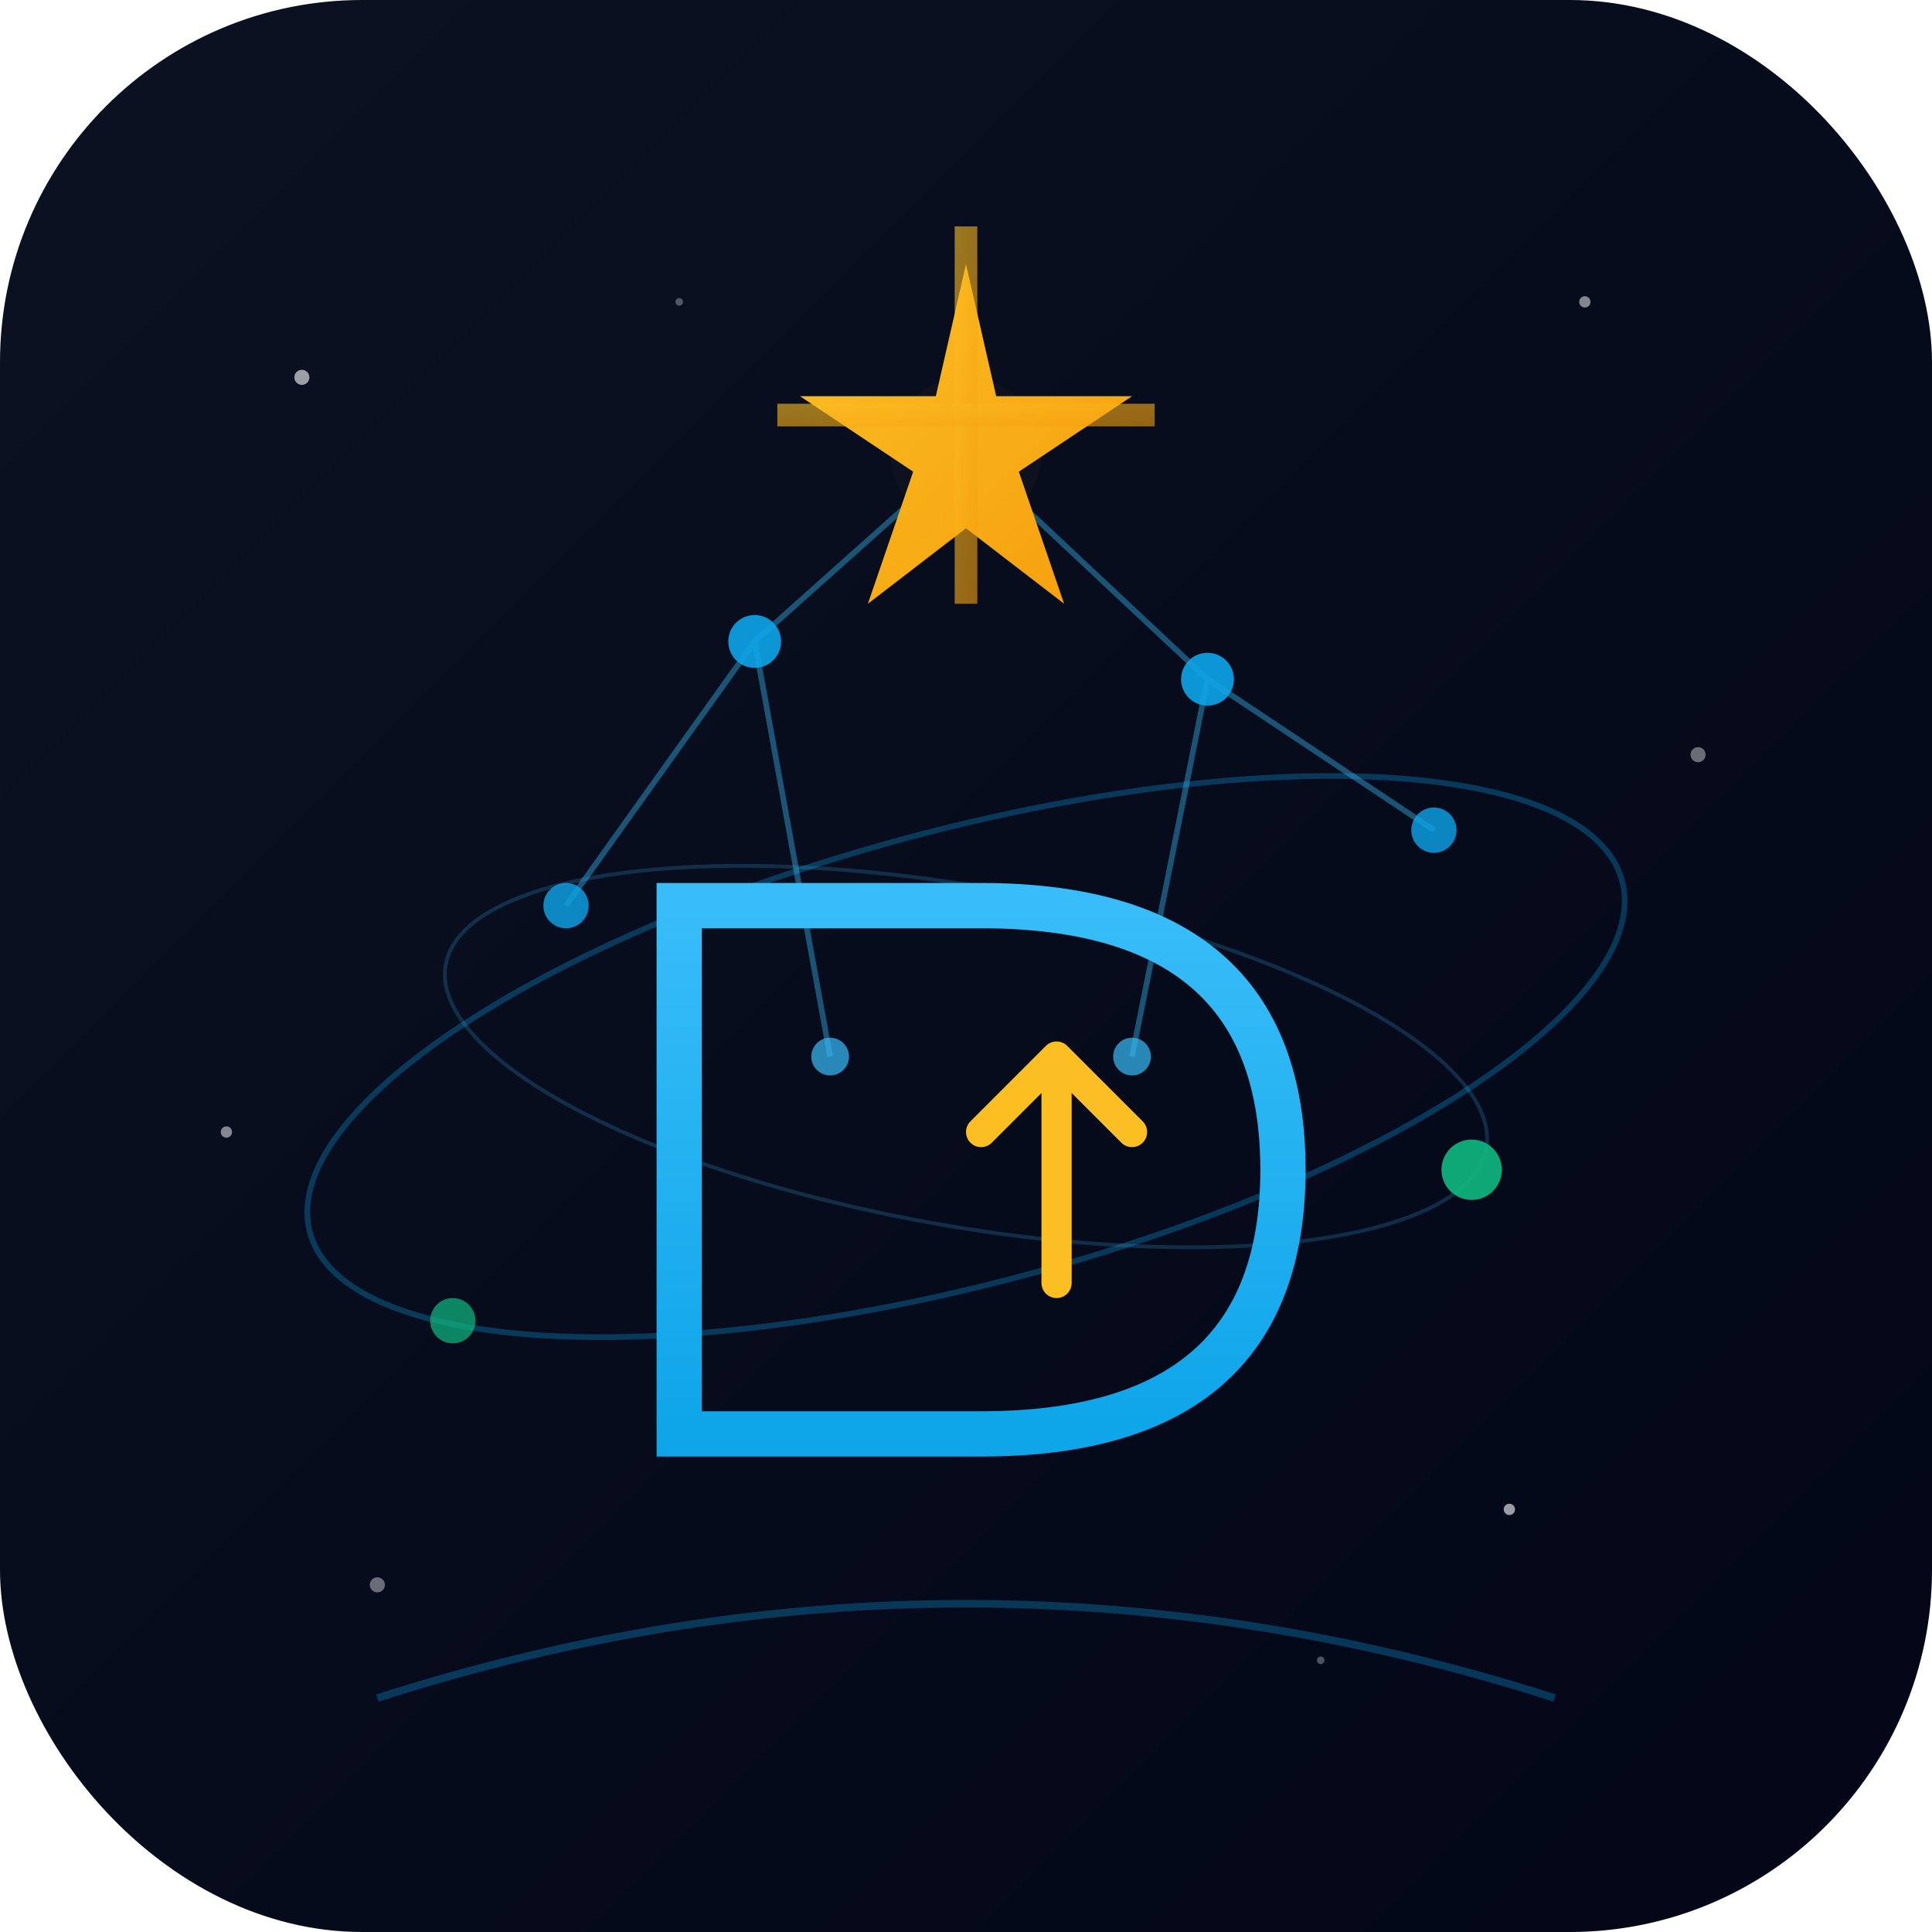<svg xmlns="http://www.w3.org/2000/svg" viewBox="0 0 512 512">
  <defs>
    <linearGradient id="bgGrad" x1="0%" y1="0%" x2="100%" y2="100%">
      <stop offset="0%" style="stop-color:#0c1222"/>
      <stop offset="100%" style="stop-color:#020617"/>
    </linearGradient>
    <linearGradient id="starGrad" x1="0%" y1="0%" x2="100%" y2="100%">
      <stop offset="0%" style="stop-color:#fbbf24"/>
      <stop offset="100%" style="stop-color:#f59e0b"/>
    </linearGradient>
    <linearGradient id="successGrad" x1="0%" y1="100%" x2="0%" y2="0%">
      <stop offset="0%" style="stop-color:#0ea5e9"/>
      <stop offset="100%" style="stop-color:#38bdf8"/>
    </linearGradient>
    <filter id="glow" x="-50%" y="-50%" width="200%" height="200%">
      <feGaussianBlur stdDeviation="8" result="coloredBlur"/>
      <feMerge>
        <feMergeNode in="coloredBlur"/>
        <feMergeNode in="SourceGraphic"/>
      </feMerge>
    </filter>
    <filter id="starGlow" x="-100%" y="-100%" width="300%" height="300%">
      <feGaussianBlur stdDeviation="4" result="coloredBlur"/>
      <feMerge>
        <feMergeNode in="coloredBlur"/>
        <feMergeNode in="SourceGraphic"/>
      </feMerge>
    </filter>
  </defs>
  
  <!-- Background - night sky -->
  <rect width="512" height="512" rx="96" fill="url(#bgGrad)"/>
  
  <!-- Distant stars / constellation dots -->
  <circle cx="80" cy="100" r="2" fill="#ffffff" opacity="0.6"/>
  <circle cx="420" cy="80" r="1.5" fill="#ffffff" opacity="0.5"/>
  <circle cx="450" cy="200" r="2" fill="#ffffff" opacity="0.4"/>
  <circle cx="60" cy="300" r="1.5" fill="#ffffff" opacity="0.5"/>
  <circle cx="100" cy="420" r="2" fill="#ffffff" opacity="0.4"/>
  <circle cx="400" cy="400" r="1.5" fill="#ffffff" opacity="0.6"/>
  <circle cx="180" cy="80" r="1" fill="#ffffff" opacity="0.3"/>
  <circle cx="350" cy="440" r="1" fill="#ffffff" opacity="0.3"/>
  
  <!-- Orbital rings - celestial paths -->
  <ellipse cx="256" cy="280" rx="180" ry="60" fill="none" stroke="#0ea5e9" stroke-width="1.5" opacity="0.3" transform="rotate(-15 256 280)"/>
  <ellipse cx="256" cy="280" rx="140" ry="45" fill="none" stroke="#38bdf8" stroke-width="1" opacity="0.2" transform="rotate(10 256 280)"/>
  
  <!-- Constellation lines - Canis Major inspired (Dog Star = Sirius) -->
  <g stroke="#38bdf8" stroke-width="1.5" opacity="0.4">
    <line x1="256" y1="120" x2="320" y2="180"/>
    <line x1="320" y1="180" x2="380" y2="220"/>
    <line x1="256" y1="120" x2="200" y2="170"/>
    <line x1="200" y1="170" x2="150" y2="240"/>
    <line x1="320" y1="180" x2="300" y2="280"/>
    <line x1="200" y1="170" x2="220" y2="280"/>
  </g>
  
  <!-- Constellation nodes (customer touchpoints) -->
  <circle cx="380" cy="220" r="6" fill="#0ea5e9" opacity="0.8"/>
  <circle cx="150" cy="240" r="6" fill="#0ea5e9" opacity="0.8"/>
  <circle cx="300" cy="280" r="5" fill="#38bdf8" opacity="0.7"/>
  <circle cx="220" cy="280" r="5" fill="#38bdf8" opacity="0.7"/>
  <circle cx="320" cy="180" r="7" fill="#0ea5e9" opacity="0.9"/>
  <circle cx="200" cy="170" r="7" fill="#0ea5e9" opacity="0.9"/>
  
  <!-- Main star - Sirius / DogStar (customer success = guiding light) -->
  <g filter="url(#starGlow)">
    <!-- 8-pointed star burst -->
    <polygon points="256,70 264,105 300,105 270,125 282,160 256,140 230,160 242,125 212,105 248,105" 
             fill="url(#starGrad)"/>
    <!-- Cross flares -->
    <rect x="253" y="60" width="6" height="100" fill="url(#starGrad)" opacity="0.6"/>
    <rect x="206" y="107" width="100" height="6" fill="url(#starGrad)" opacity="0.6"/>
  </g>
  
  <!-- Central star glow -->
  <circle cx="256" cy="120" r="20" fill="#fbbf24" opacity="0.15" filter="url(#glow)"/>
  
  <!-- Stylized D + upward arrow (success trajectory) -->
  <g filter="url(#glow)">
    <!-- D shape base -->
    <path d="M180 240 
             L180 380 
             L260 380 
             Q340 380 340 310 
             Q340 240 260 240 
             Z" 
          fill="none" stroke="url(#successGrad)" stroke-width="12" stroke-linecap="round"/>
    
    <!-- Upward success arrow integrated -->
    <path d="M280 340 L280 280 L260 300 M280 280 L300 300" 
          stroke="#fbbf24" stroke-width="8" stroke-linecap="round" stroke-linejoin="round" fill="none"/>
  </g>
  
  <!-- Small orbiting success indicators -->
  <circle cx="390" cy="310" r="8" fill="#10b981" opacity="0.9"/>
  <circle cx="120" cy="350" r="6" fill="#10b981" opacity="0.7"/>
  
  <!-- Zodiac-inspired arc decoration -->
  <path d="M100 450 Q256 400 412 450" fill="none" stroke="#0ea5e9" stroke-width="2" opacity="0.3"/>
</svg>
